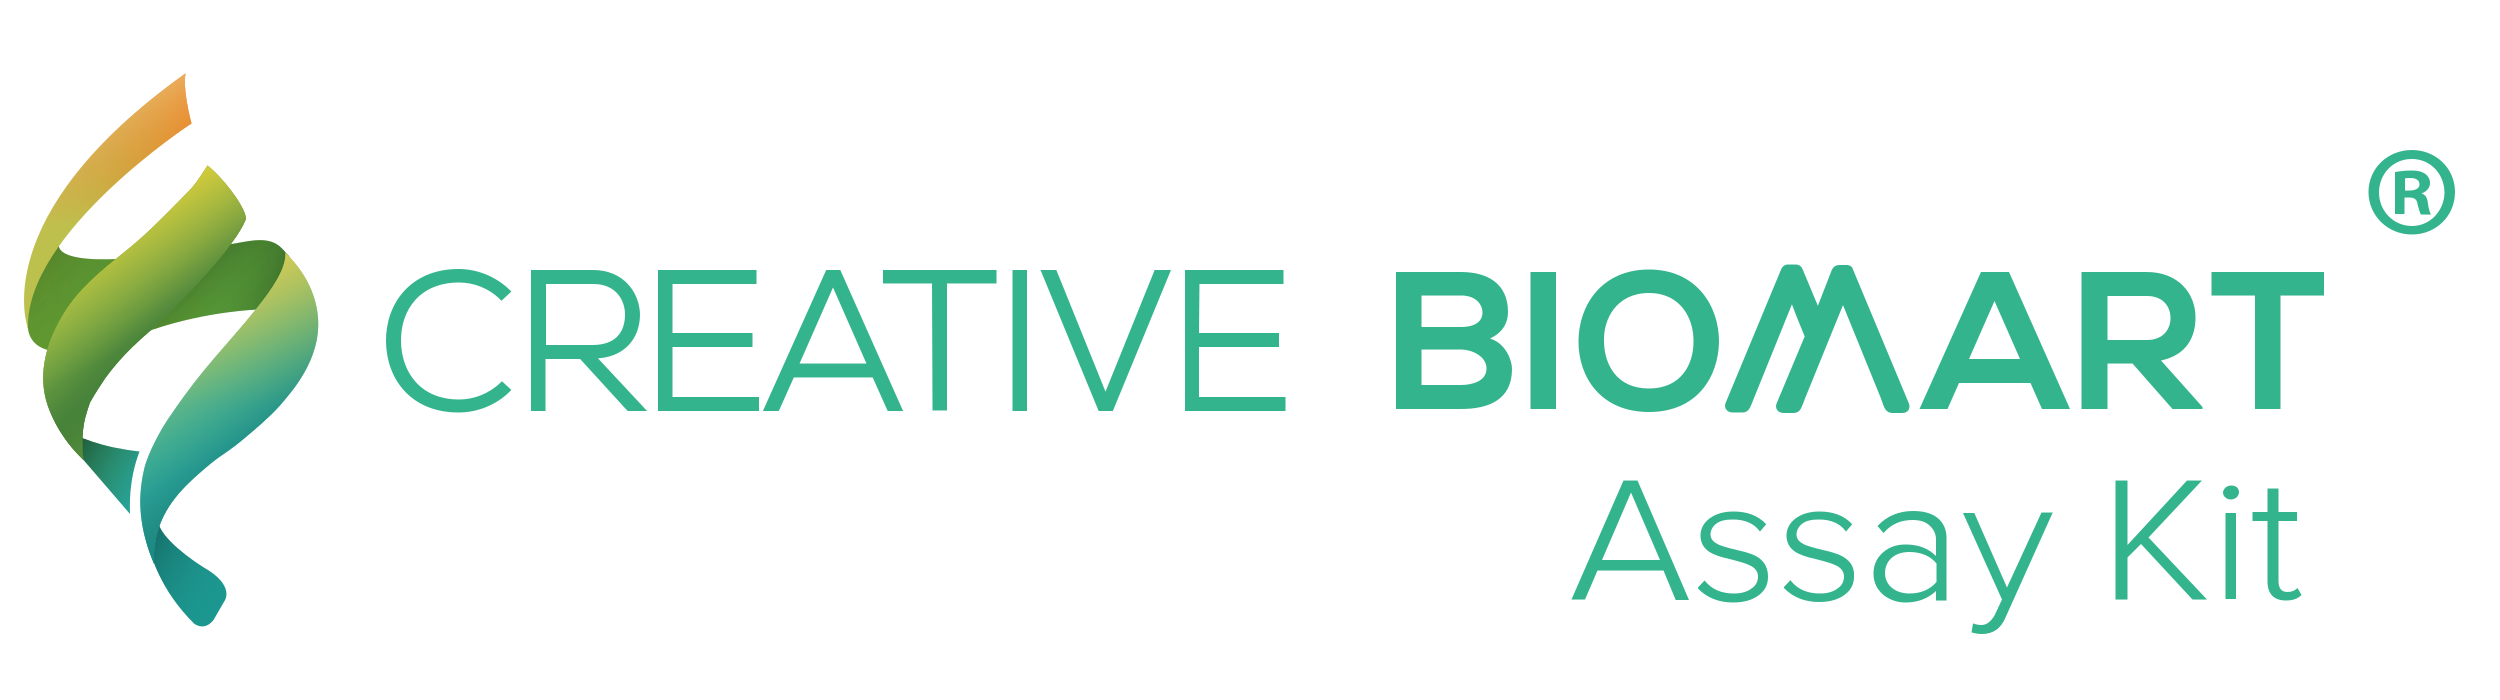 <?xml version="1.0" encoding="utf-8"?>
<!-- Generator: Adobe Illustrator 23.0.1, SVG Export Plug-In . SVG Version: 6.00 Build 0)  -->
<svg version="1.1"  xmlns="http://www.w3.org/2000/svg" xmlns:xlink="http://www.w3.org/1999/xlink" x="0px" y="0px"
	 viewBox="0 0 500 140" style="enable-background:new 0 0 500 140;" xml:space="preserve">
<style type="text/css">
	.st0{fill:url(#SVGID_1_);}
	.st1{fill:url(#SVGID_2_);}
	.st2{fill:url(#SVGID_3_);}
	.st3{fill:url(#SVGID_4_);}
	.st4{fill:url(#SVGID_5_);}
	.st5{fill:url(#SVGID_6_);}
	.st6{fill:#1B978F;}
	.st7{fill:url(#SVGID_7_);}
	.st8{fill:url(#SVGID_8_);}
	.st9{fill:url(#SVGID_9_);}
	.st10{fill:url(#SVGID_10_);}
	.st11{fill:url(#SVGID_11_);}
	.st12{fill:url(#SVGID_12_);}
	.st13{fill:url(#SVGID_13_);}
	.st14{fill:url(#SVGID_14_);}
	.st15{fill:url(#SVGID_15_);}
	.st16{fill:url(#SVGID_16_);}
	.st17{fill:url(#SVGID_17_);}
	.st18{fill:url(#SVGID_18_);}
	.st19{fill:#33B48C;stroke:#33B48C;stroke-width:0.799;stroke-miterlimit:10;}
	.st20{fill:#33B48C;}
	.st21{fill:#33B48C;stroke:#33B48C;stroke-width:1.598;stroke-miterlimit:10;}
	.st22{fill-rule:evenodd;clip-rule:evenodd;fill:#33B48C;}
</style>
<g>
	<g>
		
			<linearGradient id="SVGID_1_" gradientUnits="userSpaceOnUse" x1="5.482" y1="-3633.189" x2="63.3" y2="-3633.189" gradientTransform="matrix(1 0 0 -1 0 -3574)">
			<stop  offset="0" style="stop-color:#6BA333"/>
			<stop  offset="1" style="stop-color:#4B9037"/>
		</linearGradient>
		<path class="st0" d="M11.9,48.1c-0.2,0.6-0.2,1-0.1,1.3c0.9,3.1,11,2.4,11.7,2.4l0,0c1.7-0.1,3.5-0.2,5.4-0.3
			c2.5-0.2,4.7-0.5,5.5-0.6c0,0,0.1,0,0.2,0c1-0.1,2.4-0.3,4.1-0.6c4.6-0.8,5.1-1.1,7.6-1.5c3.4-0.5,7.4-1.8,10,0.8
			c0.4,0.4,0.7,0.7,0.9,1c0.1,0.1,0.1,0.2,0.2,0.2c0.2,0.2,0.4,0.4,0.5,0.6l0,0c0.4,0.6,0.8,1.3,1.1,2.2c0.6,1.7,2.3,7.1,4.3,14.4
			c0,0-1.4-5.9-11.7-6.1c0,0-10,0.3-21,4c0,0-20.1,8.5-24.2,2c-1.3-1.8-0.9-4.9-0.7-6.8c0.1-0.8,0.3-2,1-3.9
			C7.6,55,9.1,51.7,11.9,48.1z"/>
		
			<linearGradient id="SVGID_2_" gradientUnits="userSpaceOnUse" x1="6.803" y1="-3628.732" x2="63.865" y2="-3638.794" gradientTransform="matrix(1 0 0 -1 0 -3574)">
			<stop  offset="0.6" style="stop-color:#4F8C36;stop-opacity:0"/>
			<stop  offset="1" style="stop-color:#040000;stop-opacity:0.5"/>
		</linearGradient>
		<path class="st1" d="M11.9,48.1c-0.2,0.6-0.2,1-0.1,1.3c0.9,3.1,11,2.4,11.7,2.4l0,0c1.7-0.1,3.5-0.2,5.4-0.3
			c2.5-0.2,4.7-0.5,5.5-0.6c0,0,0.1,0,0.2,0c1-0.1,2.4-0.3,4.1-0.6c4.6-0.8,5.1-1.1,7.6-1.5c3.4-0.5,7.4-1.8,10,0.8
			c0.4,0.4,0.7,0.7,0.9,1c0.1,0.1,0.1,0.2,0.2,0.2c0.2,0.2,0.4,0.4,0.5,0.6l0,0c0.4,0.6,0.8,1.3,1.1,2.2c0.6,1.7,2.3,7.1,4.3,14.4
			c0,0-1.4-5.9-11.7-6.1c0,0-10,0.3-21,4c0,0-20.1,8.5-24.2,2c-1.3-1.8-0.9-4.9-0.7-6.8c0.1-0.8,0.3-2,1-3.9
			C7.6,55,9.1,51.7,11.9,48.1z"/>
		
			<linearGradient id="SVGID_3_" gradientUnits="userSpaceOnUse" x1="16.264" y1="-3617.736" x2="51.914" y2="-3653.386" gradientTransform="matrix(1 0 0 -1 0 -3574)">
			<stop  offset="0" style="stop-color:#4F8C36;stop-opacity:0"/>
			<stop  offset="0.5" style="stop-color:#040000;stop-opacity:0.16"/>
			<stop  offset="0.68" style="stop-color:#4F8C36;stop-opacity:0"/>
		</linearGradient>
		<path class="st2" d="M11.9,48.1c-0.2,0.6-0.2,1-0.1,1.3c0.9,3.1,11,2.4,11.7,2.4l0,0c1.7-0.1,3.5-0.2,5.4-0.3
			c2.5-0.2,4.7-0.5,5.5-0.6c0,0,0.1,0,0.2,0c1-0.1,2.4-0.3,4.1-0.6c4.6-0.8,5.1-1.1,7.6-1.5c3.4-0.5,7.4-1.8,10,0.8
			c0.4,0.4,0.7,0.7,0.9,1c0.1,0.1,0.1,0.2,0.2,0.2c0.2,0.2,0.4,0.4,0.5,0.6l0,0c0.4,0.6,0.8,1.3,1.1,2.2c0.6,1.7,2.3,7.1,4.3,14.4
			c0,0-1.4-5.9-11.7-6.1c0,0-10,0.3-21,4c0,0-20.1,8.5-24.2,2c-1.3-1.8-0.9-4.9-0.7-6.8c0.1-0.8,0.3-2,1-3.9
			C7.6,55,9.1,51.7,11.9,48.1z"/>
		
			<linearGradient id="SVGID_4_" gradientUnits="userSpaceOnUse" x1="16.264" y1="-3617.736" x2="51.914" y2="-3653.386" gradientTransform="matrix(1 0 0 -1 0 -3574)">
			<stop  offset="0" style="stop-color:#040000;stop-opacity:0.15"/>
			<stop  offset="2.000000e-02" style="stop-color:#111C0B;stop-opacity:0.2"/>
			<stop  offset="0.3" style="stop-color:#4C9936;stop-opacity:0.1"/>
			<stop  offset="1" style="stop-color:#4F8C36;stop-opacity:0"/>
		</linearGradient>
		<path class="st3" d="M11.9,48.1c-0.2,0.6-0.2,1-0.1,1.3c0.9,3.1,11,2.4,11.7,2.4l0,0c1.7-0.1,3.5-0.2,5.4-0.3
			c2.5-0.2,4.7-0.5,5.5-0.6c0,0,0.1,0,0.2,0c1-0.1,2.4-0.3,4.1-0.6c4.6-0.8,5.1-1.1,7.6-1.5c3.4-0.5,7.4-1.8,10,0.8
			c0.4,0.4,0.7,0.7,0.9,1c0.1,0.1,0.1,0.2,0.2,0.2c0.2,0.2,0.4,0.4,0.5,0.6l0,0c0.4,0.6,0.8,1.3,1.1,2.2c0.6,1.7,2.3,7.1,4.3,14.4
			c0,0-1.4-5.9-11.7-6.1c0,0-10,0.3-21,4c0,0-20.1,8.5-24.2,2c-1.3-1.8-0.9-4.9-0.7-6.8c0.1-0.8,0.3-2,1-3.9
			C7.6,55,9.1,51.7,11.9,48.1z"/>
	</g>
	<g>
		
			<linearGradient id="SVGID_5_" gradientUnits="userSpaceOnUse" x1="11.099" y1="-3661.398" x2="28.939" y2="-3671.698" gradientTransform="matrix(1 0 0 -1 0 -3574)">
			<stop  offset="0" style="stop-color:#368739"/>
			<stop  offset="1" style="stop-color:#27A29B"/>
		</linearGradient>
		<path class="st4" d="M12,85.9c-0.2,0.2,0.5,0.9,2.2,3c2.4,2.9-0.2-0.1,2.6,3.2c1.8,2.1,5,5.8,9.2,10.7c0-1.1-0.4-6.5,1.9-12.5
			c-1.9-0.2-3.6-0.5-5.1-0.8c-1.4-0.3-3.5-0.8-6.1-1.8C13.8,86.6,12.2,85.6,12,85.9z"/>
		
			<linearGradient id="SVGID_6_" gradientUnits="userSpaceOnUse" x1="11.099" y1="-3661.398" x2="28.939" y2="-3671.698" gradientTransform="matrix(1 0 0 -1 0 -3574)">
			<stop  offset="0" style="stop-color:#040000;stop-opacity:0.6"/>
			<stop  offset="1" style="stop-color:#27A29B;stop-opacity:0"/>
		</linearGradient>
		<path class="st5" d="M12,85.9c-0.2,0.2,0.5,0.9,2.2,3c2.4,2.9-0.2-0.1,2.6,3.2c1.8,2.1,5,5.8,9.2,10.7c0-1.1-0.4-6.5,1.9-12.5
			c-1.9-0.2-3.6-0.5-5.1-0.8c-1.4-0.3-3.5-0.8-6.1-1.8C13.8,86.6,12.2,85.6,12,85.9z"/>
	</g>
	<g>
		<path class="st6" d="M28.8,96c0,0-3.1,15.7,10,28.7c0,0,2,1.7,3.9-0.7l2.2-3.8c0,0,2.3-3.1-4.3-6.8c0,0-6.8-4.2-8.6-7.9
			C32,105.4,29.6,100,28.8,96"/>
		
			<linearGradient id="SVGID_7_" gradientUnits="userSpaceOnUse" x1="23.83" y1="-3678.609" x2="46.388" y2="-3691.633" gradientTransform="matrix(1 0 0 -1 0 -3574)">
			<stop  offset="0" style="stop-color:#040000;stop-opacity:0.5"/>
			<stop  offset="1" style="stop-color:#27A29B;stop-opacity:0"/>
		</linearGradient>
		<path class="st7" d="M28.8,96c0,0-3.1,15.7,10,28.7c0,0,2,1.7,3.9-0.7l2.2-3.8c0,0,2.3-3.1-4.3-6.8c0,0-6.8-4.2-8.6-7.9
			C32,105.4,29.6,100,28.8,96"/>
	</g>
	<g>
		
			<linearGradient id="SVGID_8_" gradientUnits="userSpaceOnUse" x1="21.553" y1="-3588.635" x2="21.553" y2="-3639.635" gradientTransform="matrix(1 0 0 -1 0 -3574)">
			<stop  offset="0" style="stop-color:#E97019"/>
			<stop  offset="0.6" style="stop-color:#BCC14D"/>
		</linearGradient>
		<path class="st8" d="M5.6,65.7c0,0-8.7-22.4,31.5-51c0,0-0.7,2.8,1.2,10C38.3,24.6,4.9,46.7,5.6,65.7z"/>
		
			<linearGradient id="SVGID_9_" gradientUnits="userSpaceOnUse" x1="4.806" y1="-3614.2" x2="38.3" y2="-3614.2" gradientTransform="matrix(1 0 0 -1 0 -3574)">
			<stop  offset="0.4" style="stop-color:#D3A53B;stop-opacity:0"/>
			<stop  offset="1" style="stop-color:#EF8124;stop-opacity:0.8"/>
		</linearGradient>
		<path class="st9" d="M5.6,65.7c0,0-8.7-22.4,31.5-51c0,0-0.7,2.8,1.2,10C38.3,24.6,4.9,46.7,5.6,65.7z"/>
		
			<linearGradient id="SVGID_10_" gradientUnits="userSpaceOnUse" x1="14.217" y1="-3601.845" x2="28.426" y2="-3626.455" gradientTransform="matrix(1 0 0 -1 0 -3574)">
			<stop  offset="0" style="stop-color:#ECF0AD;stop-opacity:0.4"/>
			<stop  offset="0.6" style="stop-color:#DF9D42;stop-opacity:0"/>
		</linearGradient>
		<path class="st10" d="M5.6,65.7c0,0-8.7-22.4,31.5-51c0,0-0.7,2.8,1.2,10C38.3,24.6,4.9,46.7,5.6,65.7z"/>
	</g>
	<g>
		
			<linearGradient id="SVGID_11_" gradientUnits="userSpaceOnUse" x1="38.562" y1="-3655.987" x2="20.402" y2="-3617.043" gradientTransform="matrix(1 0 0 -1 0 -3574)">
			<stop  offset="0.19" style="stop-color:#88B445"/>
			<stop  offset="0.48" style="stop-color:#88B445"/>
			<stop  offset="1" style="stop-color:#EABD2F"/>
		</linearGradient>
		<path class="st11" d="M21,75.7c0.5-0.7,1.4-1.9,2.8-3.5s3.5-3.7,6.3-6.1c7.7-7.3,17-17.1,19-22.1c0.6-1.6-3.9-7.9-7.6-10.9
			c-1.6,2.5-2.4,3.8-4.1,5.5c-8.7,8.9-9.8,9.6-14.1,13.1c-5.1,4.1-8.9,7.7-11.5,12.7c-1.1,2-4.5,8.5-2.6,15.6c0.9,3.3,2.8,6.3,3.3,7
			c1.5,2.3,3.1,3.9,4.2,5c-0.5-3.7-0.1-6.6,0.3-8.3c0.4-1.5,0.8-2.7,1-3.2C19.1,78.5,20.1,77.1,21,75.7z"/>
		
			<linearGradient id="SVGID_12_" gradientUnits="userSpaceOnUse" x1="20.564" y1="-3627.938" x2="37.766" y2="-3645.139" gradientTransform="matrix(1 0 0 -1 0 -3574)">
			<stop  offset="0" style="stop-color:#88B445;stop-opacity:0.8"/>
			<stop  offset="0.65" style="stop-color:#2C6C35"/>
			<stop  offset="1" style="stop-color:#104525"/>
		</linearGradient>
		<path class="st12" d="M21,75.7c0.5-0.7,1.4-1.9,2.8-3.5s3.5-3.7,6.3-6.1c7.7-7.3,17-17.1,19-22.1c0.6-1.6-3.9-7.9-7.6-10.9
			c-1.6,2.5-2.4,3.8-4.1,5.5c-8.7,8.9-9.8,9.6-14.1,13.1c-5.1,4.1-8.9,7.7-11.5,12.7c-1.1,2-4.5,8.5-2.6,15.6c0.9,3.3,2.8,6.3,3.3,7
			c1.5,2.3,3.1,3.9,4.2,5c-0.5-3.7-0.1-6.6,0.3-8.3c0.4-1.5,0.8-2.7,1-3.2C19.1,78.5,20.1,77.1,21,75.7z"/>
		
			<linearGradient id="SVGID_13_" gradientUnits="userSpaceOnUse" x1="20.564" y1="-3627.938" x2="37.766" y2="-3645.139" gradientTransform="matrix(1 0 0 -1 0 -3574)">
			<stop  offset="0.55" style="stop-color:#438A38;stop-opacity:0.2"/>
			<stop  offset="1" style="stop-color:#478738"/>
		</linearGradient>
		<path class="st13" d="M21,75.7c0.5-0.7,1.4-1.9,2.8-3.5s3.5-3.7,6.3-6.1c7.7-7.3,17-17.1,19-22.1c0.6-1.6-3.9-7.9-7.6-10.9
			c-1.6,2.5-2.4,3.8-4.1,5.5c-8.7,8.9-9.8,9.6-14.1,13.1c-5.1,4.1-8.9,7.7-11.5,12.7c-1.1,2-4.5,8.5-2.6,15.6c0.9,3.3,2.8,6.3,3.3,7
			c1.5,2.3,3.1,3.9,4.2,5c-0.5-3.7-0.1-6.6,0.3-8.3c0.4-1.5,0.8-2.7,1-3.2C19.1,78.5,20.1,77.1,21,75.7z"/>
		
			<linearGradient id="SVGID_14_" gradientUnits="userSpaceOnUse" x1="19.759" y1="-3619.766" x2="39.097" y2="-3653.262" gradientTransform="matrix(1 0 0 -1 0 -3574)">
			<stop  offset="0" style="stop-color:#D3CB3B"/>
			<stop  offset="0.6" style="stop-color:#92B44C;stop-opacity:0.2"/>
		</linearGradient>
		<path class="st14" d="M21,75.7c0.5-0.7,1.4-1.9,2.8-3.5s3.5-3.7,6.3-6.1c7.7-7.3,17-17.1,19-22.1c0.6-1.6-3.9-7.9-7.6-10.9
			c-1.6,2.5-2.4,3.8-4.1,5.5c-8.7,8.9-9.8,9.6-14.1,13.1c-5.1,4.1-8.9,7.7-11.5,12.7c-1.1,2-4.5,8.5-2.6,15.6c0.9,3.3,2.8,6.3,3.3,7
			c1.5,2.3,3.1,3.9,4.2,5c-0.5-3.7-0.1-6.6,0.3-8.3c0.4-1.5,0.8-2.7,1-3.2C19.1,78.5,20.1,77.1,21,75.7z"/>
	</g>
	<g>
		
			<linearGradient id="SVGID_15_" gradientUnits="userSpaceOnUse" x1="45.846" y1="-3686.569" x2="45.846" y2="-3624.563" gradientTransform="matrix(1 0 0 -1 0 -3574)">
			<stop  offset="0.5" style="stop-color:#34B7AE"/>
			<stop  offset="1" style="stop-color:#A7BE57"/>
		</linearGradient>
		<path class="st15" d="M57.1,50.6c0.1,3.1-2.5,7-5.8,11.1c-2.8,3.5-3.7,4.4-8.5,10c-3.1,3.6-5.2,6.4-7.6,9.8
			c-1.3,1.9-2.4,3.4-3.5,5.5c-0.9,1.7-1.8,3.4-2.6,5.8c-0.1,0.3-0.8,2.8-1,5.9c-0.4,6.1,1.6,11.5,2.7,14c-0.1-1.5,0-3.6,0.6-6
			c1.7-6.4,6.6-10.5,10.4-13.7c3-2.5,3.5-2.3,7.5-5.7c1.9-1.6,4.4-3.7,6.5-6c2.6-3,8.4-9.4,7.8-17.7C63.1,57,59.1,52.5,57.1,50.6z"
			/>
		
			<linearGradient id="SVGID_16_" gradientUnits="userSpaceOnUse" x1="34.15" y1="-3643.857" x2="53.794" y2="-3667.268" gradientTransform="matrix(1 0 0 -1 0 -3574)">
			<stop  offset="0.2" style="stop-color:#2B9381;stop-opacity:0"/>
			<stop  offset="1" style="stop-color:#147C79"/>
		</linearGradient>
		<path class="st16" d="M57.1,50.6c0.1,3.1-2.5,7-5.8,11.1c-2.8,3.5-3.7,4.4-8.5,10c-3.1,3.6-5.2,6.4-7.6,9.8
			c-1.3,1.9-2.4,3.4-3.5,5.5c-0.9,1.7-1.8,3.4-2.6,5.8c-0.1,0.3-0.8,2.8-1,5.9c-0.4,6.1,1.6,11.5,2.7,14c-0.1-1.5,0-3.6,0.6-6
			c1.7-6.4,6.6-10.5,10.4-13.7c3-2.5,3.5-2.3,7.5-5.7c1.9-1.6,4.4-3.7,6.5-6c2.6-3,8.4-9.4,7.8-17.7C63.1,57,59.1,52.5,57.1,50.6z"
			/>
		
			<linearGradient id="SVGID_17_" gradientUnits="userSpaceOnUse" x1="34.15" y1="-3643.857" x2="53.794" y2="-3667.268" gradientTransform="matrix(1 0 0 -1 0 -3574)">
			<stop  offset="0.7" style="stop-color:#2B9381;stop-opacity:0"/>
			<stop  offset="1" style="stop-color:#1A8C87"/>
		</linearGradient>
		<path class="st17" d="M57.1,50.6c0.1,3.1-2.5,7-5.8,11.1c-2.8,3.5-3.7,4.4-8.5,10c-3.1,3.6-5.2,6.4-7.6,9.8
			c-1.3,1.9-2.4,3.4-3.5,5.5c-0.9,1.7-1.8,3.4-2.6,5.8c-0.1,0.3-0.8,2.8-1,5.9c-0.4,6.1,1.6,11.5,2.7,14c-0.1-1.5,0-3.6,0.6-6
			c1.7-6.4,6.6-10.5,10.4-13.7c3-2.5,3.5-2.3,7.5-5.7c1.9-1.6,4.4-3.7,6.5-6c2.6-3,8.4-9.4,7.8-17.7C63.1,57,59.1,52.5,57.1,50.6z"
			/>
		
			<linearGradient id="SVGID_18_" gradientUnits="userSpaceOnUse" x1="34.198" y1="-3637.823" x2="54.459" y2="-3672.917" gradientTransform="matrix(1 0 0 -1 0 -3574)">
			<stop  offset="0" style="stop-color:#D4CB58"/>
			<stop  offset="0.7" style="stop-color:#5EAD6B;stop-opacity:0"/>
		</linearGradient>
		<path class="st18" d="M57.1,50.6c0.1,3.1-2.5,7-5.8,11.1c-2.8,3.5-3.7,4.4-8.5,10c-3.1,3.6-5.2,6.4-7.6,9.8
			c-1.3,1.9-2.4,3.4-3.5,5.5c-0.9,1.7-1.8,3.4-2.6,5.8c-0.1,0.3-0.8,2.8-1,5.9c-0.4,6.1,1.6,11.5,2.7,14c-0.1-1.5,0-3.6,0.6-6
			c1.7-6.4,6.6-10.5,10.4-13.7c3-2.5,3.5-2.3,7.5-5.7c1.9-1.6,4.4-3.7,6.5-6c2.6-3,8.4-9.4,7.8-17.7C63.1,57,59.1,52.5,57.1,50.6z"
			/>
	</g>
</g>
<g>
	<g>
		<path class="st19" d="M101.7,78c-2.7,2.7-6.4,4.1-10,4.1c-9.2,0-14-6.4-14.1-13.8c-0.1-7.3,4.7-14.1,14.1-14.1
			c3.6,0,7.2,1.4,10,4.1l-1.4,1.3c-2.3-2.3-5.4-3.5-8.5-3.5c-8,0-12.1,5.6-12,12.2c0.1,6.4,4.1,12,12,12c3.1,0,6.2-1.2,8.6-3.5
			L101.7,78z"/>
		<path class="st19" d="M128.5,81.8h-2.8l-9.5-10.4h-7.5v10.4h-2.1V54.4c4,0,8,0,12,0c5.9,0,8.9,4.3,9,8.5c0,4.5-2.9,8.4-8.9,8.4
			L128.5,81.8z M108.8,69.4h9.7c4.8,0,6.9-2.7,6.9-6.5c0-3.2-2.1-6.5-6.7-6.5h-9.9V69.4z"/>
		<path class="st19" d="M134.1,67h16v2h-16v10.8h17.3v2H132V54.4h18.9v2h-16.8L134.1,67L134.1,67z"/>
		<path class="st19" d="M177.8,81.8l-3-6.7h-16.3l-3,6.7h-2.3l12.3-27.4h2.3L180,81.8H177.8z M173.9,73.1l-7.3-16.6l-7.3,16.6H173.9
			z"/>
		<path class="st19" d="M186.8,56.3H177v-1.9h21.9v1.9H189v25.4h-2.1L186.8,56.3L186.8,56.3z"/>
		<path class="st19" d="M202.9,81.8V54.4h2.1v27.4H202.9z"/>
		<path class="st19" d="M233.6,54.4l-11.3,27.4H220l-11.3-27.4h2.3l10.1,25l10.1-25H233.6z"/>
		<path class="st19" d="M239.4,67h16v2h-16v10.8h17.3v2h-19.3V54.4h18.9v2h-16.8L239.4,67L239.4,67z"/>
		<path class="st20" d="M301.6,62.4c0,2.1-1,4.1-3.6,5.3c3.2,1,4.4,4.4,4.4,6.1c0,6.1-4.6,8-10.2,8c-4.3,0-8.6,0-13,0V54.4
			c4.3,0,8.6,0,13,0C297.6,54.4,301.6,56.8,301.6,62.4z M284.3,65.4h7.9c3.2,0,4.3-1.4,4.3-2.9c0-1.3-1-3.4-4.3-3.4h-7.9V65.4z
			 M284.3,77h7.9c2.1,0,5.1-0.7,5.1-3.3c0-2.5-3-3.8-5.1-3.8h-7.9V77z"/>
		<path class="st20" d="M306.1,81.8V54.4h5.1v27.4H306.1z"/>
		<path class="st20" d="M343.8,68.3c-0.1,7.1-4.4,14.1-14,14.1s-14.1-6.9-14.1-14.1s4.6-14.4,14.1-14.4
			C339.2,53.9,343.8,61.1,343.8,68.3z M320.8,68.4c0.1,4.5,2.5,9.3,9,9.3c6.4,0,8.9-4.8,8.9-9.3c0.1-4.6-2.5-9.8-8.9-9.8
			C323.3,58.6,320.6,63.8,320.8,68.4z"/>
		<path class="st21" d="M367.1,54.3c0.2-0.4,0.4-0.5,0.8-0.5h1.3c0.4,0,0.6,0,0.7,0.5L381,80.9c0,0.1,0.1,0.2,0.1,0.4
			c0,0.3-0.2,0.5-0.6,0.5h-2c-0.8,0-0.9-0.5-1.6-2.5l-8.3-20.4l-8.3,20.4c-0.8,2-0.8,2.5-1.6,2.5h-2c-0.4,0-0.7-0.2-0.7-0.5
			c0-0.1,0-0.2,0.1-0.4l5.7-13.6c-1.2-2.9-2.3-5.7-3.4-8.6l-8.3,20.5c-0.8,2-0.9,2.5-1.6,2.5h-2c-0.4,0-0.7-0.2-0.7-0.5
			c0-0.1,0-0.2,0.1-0.4L357,54.1c0.2-0.4,0.4-0.4,0.7-0.4h1.3c0.4,0,0.6,0,0.8,0.5l3.8,9.1L367.1,54.3z"/>
		<path class="st20" d="M406.1,76.6h-14.3l-2.3,5.2h-5.6l12.3-27.4h5.6L414,81.8h-5.6L406.1,76.6z M398.9,60.2l-5.1,11.6H404
			L398.9,60.2z"/>
		<path class="st20" d="M440.6,81.8h-6.1l-8-9.1h-5v9.1h-5.2V54.4c4.3,0,8.7,0,13,0c6.4,0,9.8,4.3,9.8,9.1c0,3.8-1.7,7.5-6.9,8.6
			l8.3,9.3v0.4H440.6z M421.5,59.2V68h7.9c3.3,0,4.7-2.2,4.7-4.4s-1.4-4.4-4.7-4.4C429.4,59.2,421.5,59.2,421.5,59.2z"/>
		<path class="st20" d="M451,59.1h-8.7v-4.7c7.9,0,14.6,0,22.5,0v4.7h-8.7v22.7H451V59.1z"/>
	</g>
	<g id="形状_1_拷贝_4_">
		<g>
			<path class="st22" d="M482.4,30L482.4,30c-4.9,0-8.7,3.7-8.7,8.4s3.8,8.5,8.7,8.5c4.8,0,8.6-3.7,8.6-8.5S487.1,30,482.4,30z
				 M482.4,45.2c-3.7,0-6.6-3-6.6-6.7s2.8-6.7,6.5-6.7h0.1c3.7,0,6.5,3,6.5,6.8C488.8,42.2,486,45.2,482.4,45.2z M484.3,38.7
				L484.3,38.7c1-0.4,1.7-1.1,1.7-2.1c0-0.8-0.4-1.4-0.9-1.8c-0.6-0.4-1.3-0.7-2.9-0.7c-1.4,0-2.5,0.2-3.2,0.3v8.4h1.9v-3.3h0.9
				c1.1,0,1.6,0.4,1.7,1.3c0.3,1,0.4,1.7,0.7,2.1h2c-0.2-0.3-0.4-0.8-0.6-2.1C485.5,39.6,485.1,38.9,484.3,38.7z M482,38.1h-1v-2.4
				c0.2-0.1,0.6-0.1,1.1-0.1c1.2,0,1.8,0.5,1.8,1.3C483.9,37.7,483,38.1,482,38.1z"/>
		</g>
	</g>
</g>
<g>
	<path class="st20" d="M327.5,96.1h-2.8l-10.4,23.8h2.7l2.5-5.8h13.2l2.4,5.8v0.1h2.7L327.5,96.1L327.5,96.1z M332,112h-11.6
		l5.8-13.5L332,112z"/>
	<path class="st20" d="M351.8,111.6c-0.8-0.6-2.2-1.1-4-1.5c-2.2-0.5-3.4-0.9-3.9-1.1c-1.2-0.5-1.8-1.2-1.8-2.1
		c0-0.8,0.4-1.6,1.2-2.2c0.8-0.6,1.9-0.8,3.3-0.8c2.4,0,4.2,0.8,5.3,2.3l0.1,0.1l1.2-1.4v-0.1c-1.6-1.7-3.8-2.5-6.5-2.5
		c-2,0-3.6,0.5-4.8,1.4c-1.2,0.9-1.8,2.1-1.8,3.4c0,1.4,0.6,2.5,1.8,3.3c0.8,0.5,2.1,1,4,1.4c2,0.5,3.3,0.9,3.9,1.2
		c1.2,0.5,1.8,1.3,1.8,2.3s-0.4,1.8-1.3,2.4c-0.9,0.7-2.1,1-3.5,1c-2.5,0-4.4-0.8-5.8-2.5l-0.1-0.1l-1.3,1.4v0.1v0.1
		c1.7,1.8,4.1,2.8,7,2.8c2.2,0,3.9-0.5,5.2-1.5c1.2-0.9,1.8-2.1,1.8-3.6C353.6,113.7,353,112.5,351.8,111.6z"/>
	<path class="st20" d="M369,111.6c-0.8-0.6-2.2-1.1-4-1.5c-2.2-0.5-3.4-0.9-3.9-1.1c-1.2-0.5-1.8-1.2-1.8-2.1c0-0.8,0.4-1.6,1.2-2.2
		c0.8-0.6,1.9-0.8,3.3-0.8c2.4,0,4.2,0.8,5.3,2.3l0.1,0.1l1.2-1.4v-0.1c-1.6-1.7-3.8-2.5-6.5-2.5c-2,0-3.6,0.5-4.8,1.4
		c-1.2,0.9-1.8,2.1-1.8,3.4c0,1.4,0.6,2.5,1.8,3.3c0.8,0.5,2.1,1,4,1.4c2,0.5,3.3,0.9,3.9,1.2c1.2,0.5,1.8,1.3,1.8,2.3
		s-0.4,1.8-1.3,2.4c-0.9,0.7-2.1,1-3.5,1c-2.5,0-4.4-0.8-5.8-2.5l-0.1-0.2l-1.3,1.4v0.1v0.1c1.7,1.8,4.1,2.8,7,2.8
		c2.2,0,3.9-0.5,5.2-1.5c1.2-0.9,1.8-2.1,1.8-3.6C370.9,113.7,370.3,112.5,369,111.6z"/>
	<path class="st20" d="M387.4,103.5c-1.2-0.9-2.8-1.3-4.8-1.3c-2.8,0-5.2,1-7,2.9l-0.1,0.1l1.2,1.4l0.1-0.1c1.5-1.7,3.4-2.5,5.7-2.5
		c1.4,0,2.5,0.3,3.3,1c0.9,0.8,1.4,1.7,1.4,2.9v3.3c-1.6-1.6-3.6-2.3-6.1-2.3c-1.8,0-3.2,0.5-4.4,1.5c-1.3,1.1-2,2.5-2,4.3
		s0.7,3.2,2,4.3c1.3,1,2.8,1.5,4.4,1.5c2.5,0,4.5-0.8,6.1-2.3v1.9h2.1V108C389.4,106,388.7,104.5,387.4,103.5z M381.9,118.7
		c-1.4,0-2.7-0.4-3.6-1.2c-0.9-0.8-1.3-1.8-1.3-2.9s0.4-2.2,1.3-3s2.1-1.2,3.6-1.2c2.3,0,4.2,0.8,5.4,2.3v3.7
		C386,117.9,384.2,118.7,381.9,118.7z"/>
	<path class="st20" d="M401.4,117.5l-6.5-14.8v-0.1h-2.3l7.8,17.3l-1.4,3c-0.7,1.3-1.6,2.1-2.7,2.1c-0.6,0-1.1-0.1-1.6-0.3h-0.1
		l-0.3,1.8h0.1c0.6,0.2,1.3,0.3,2,0.3c2.2,0,3.8-1.1,4.7-3.3l9.4-20.9l0.1-0.1h-2.3L401.4,117.5z"/>
	<polygon class="st20" points="440.3,96.2 440.4,96.1 437.4,96.1 425.5,109 425.5,96.1 423.1,96.1 423.1,119.9 425.5,119.9 
		425.5,111.5 428.2,108.8 438.4,119.8 438.5,119.9 441.4,119.9 429.7,107.5 	"/>
	<rect x="445.1" y="102.6" class="st20" width="2.1" height="17.2"/>
	<path class="st20" d="M446.2,97.1c-0.4,0-0.8,0.2-1.1,0.4c-0.3,0.3-0.5,0.7-0.5,1c0,0.4,0.2,0.8,0.5,1c0.3,0.3,0.7,0.4,1.1,0.4
		s0.8-0.2,1.1-0.4c0.3-0.3,0.5-0.7,0.5-1C447.8,97.6,447.2,97.1,446.2,97.1z"/>
	<path class="st20" d="M459.5,117.6L459.5,117.6c-0.6,0.6-1.3,0.8-2,0.8c-1.3,0-1.8-0.8-1.8-2.3v-11.9h3.7v-1.8h-3.7v-4.7h-2.2v4.7
		h-3v1.8h3v12.1c0,2.5,1.3,3.8,3.7,3.8c1.3,0,2.3-0.3,3.1-1.1l0,0L459.5,117.6z"/>
</g>
</svg>
